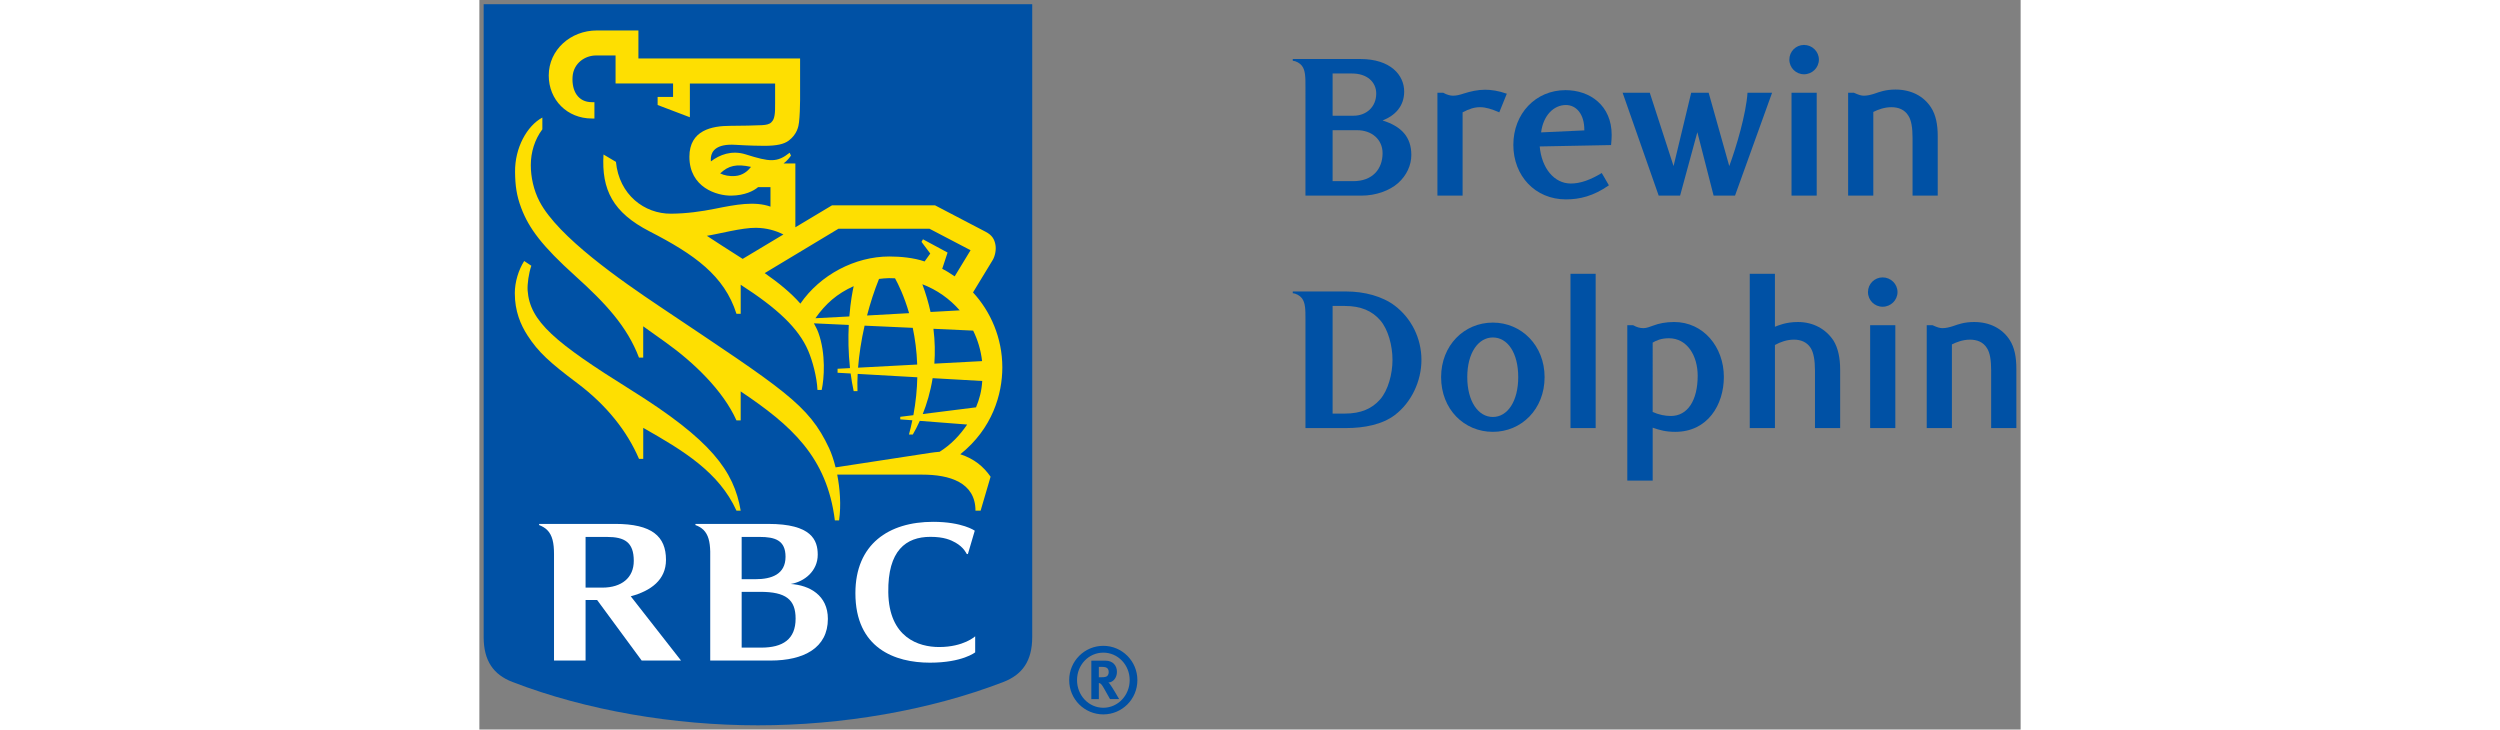 <?xml version="1.0" encoding="utf-8"?>
<!-- Generator: Adobe Illustrator 23.1.1, SVG Export Plug-In . SVG Version: 6.00 Build 0)  -->
<svg version="1.1" id="One_line_x2C__cmyk_x2C__positive"
	 xmlns="http://www.w3.org/2000/svg" xmlns:xlink="http://www.w3.org/1999/xlink" x="0px" y="0px" viewBox="0 0 154.205 72.992"
	 style="enable-background:new 0 0 154.205 72.992;" xml:space="preserve" height="45">
<rect x="0" y="0" width="154.205" height="72.992" fill="#808080" stroke="none"/>
<style type="text/css">
	.st0{fill:#0051A5;}
	.st1{fill:#FEDF01;}
	.st2{fill:#FFFFFF;}
</style>
<g id="Layer_2_2_">
	<g>
		<g>
			<g>
				<g>
					<g>
						<g>
							<path class="st0" d="M55.313,63.732c0,2.385-0.978,3.768-2.887,4.502c-7.416,2.861-16.2,4.335-24.555,4.335
								c-8.354,0-17.138-1.474-24.556-4.335c-1.908-0.734-2.886-2.117-2.886-4.502V0.423h54.885V63.732z"/>
							<g>
								<g>
									<path class="st1" d="M15.148,39.003C7.551,34.26,5.04,32.159,4.827,29.048
										c-0.036-0.633,0.107-1.698,0.372-2.46l-0.716-0.475c-0.574,0.912-0.937,2.114-0.937,3.218
										c-0.001,1.797,0.575,3.158,1.281,4.246c1.069,1.645,2.192,2.676,4.957,4.75
										c2.983,2.238,5.015,4.849,6.187,7.582h0.424v-3.102c4.029,2.286,7.582,4.439,9.327,8.283h0.424
										C25.461,47.105,23.208,44.034,15.148,39.003z"/>
									<path class="st1" d="M50.15,51.096h-0.514c0-2.836-2.6-3.609-5.324-3.609H35.803
										c0.273,1.398,0.402,3.034,0.188,4.58h-0.423c-0.789-6.372-4.39-9.529-9.423-12.907v2.899h-0.424
										c-1.337-2.992-4.278-5.801-7.062-7.793h0.001c-0.742-0.529-1.507-1.077-2.267-1.618v3.128h-0.424
										c-1.18-3.103-3.323-5.417-6.378-8.173c-3.299-2.971-4.631-4.748-5.402-6.793
										c-0.469-1.238-0.601-2.239-0.618-3.599c-0.03-2.431,1.199-4.627,2.731-5.45v1.178
										c-0.76,1.008-1.154,2.28-1.156,3.574c-0.002,1.192,0.282,2.521,0.878,3.654
										c1.857,3.538,8.116,7.88,12.091,10.545c12.359,8.289,14.826,9.736,16.879,14.136
										c0.228,0.49,0.456,1.149,0.647,1.913c1.786-0.276,8.262-1.261,9.457-1.45
										c0.228-0.036,0.707-0.097,0.954-0.111c1.115-0.706,1.987-1.604,2.752-2.725l-4.738-0.368
										c-0.244,0.544-0.487,1-0.7,1.366h-0.385c0.129-0.481,0.242-0.956,0.338-1.424l-1.209-0.089v-0.258
										l1.312-0.162c0.249-1.341,0.369-2.608,0.394-3.793l-5.967-0.338c-0.033,0.612-0.038,1.188-0.018,1.723
										h-0.382c-0.127-0.595-0.227-1.186-0.304-1.764l-1.307-0.074v-0.399l1.242-0.067
										c-0.173-1.579-0.185-3.053-0.121-4.318l-3.489-0.161c0.164,0.307,0.335,0.618,0.455,0.956
										c0.753,2.105,0.574,4.574,0.325,5.707h-0.423c-0.061-1.314-0.503-2.922-0.921-3.905
										c-0.965-2.275-3.132-4.284-6.76-6.617v2.907h-0.424c-1.207-3.82-4.212-5.944-8.679-8.239
										c-3.686-1.892-4.832-4.171-4.624-7.7l1.245,0.737c0.319,3.301,2.855,5.205,5.509,5.185
										c1.562-0.011,3.026-0.218,4.441-0.502c2.042-0.412,3.932-0.765,5.511-0.205v-1.95h-1.24
										c-0.443,0.383-1.342,0.829-2.665,0.849c-1.454,0.027-4.207-0.811-4.207-3.886
										c0-2.67,2.261-3.096,4.102-3.096c0.983,0,2.621-0.037,3.175-0.068c0.412-0.024,0.72-0.087,0.92-0.285
										c0.209-0.205,0.272-0.416,0.321-0.689c0.058-0.331,0.058-0.671,0.058-1.243c0-0.21,0-1.95,0-1.95h-8.528
										v3.377l-3.226-1.227V9.696h1.545v-1.342h-5.753V5.55h-1.963c-1.05,0-2.257,0.734-2.341,2.158
										c-0.082,1.365,0.532,2.515,1.937,2.515h0.252v1.634H11.259c-2.462,0-4.318-1.85-4.318-4.304
										c0-2.558,2.179-4.505,4.812-4.505h4.16v2.805h16.176c0,0,0,3.353,0,4.145c0,0.698-0.038,1.637-0.106,2.23
										c-0.047,0.43-0.201,1.207-1.018,1.831c-0.492,0.375-1.236,0.527-2.443,0.532
										c-0.393,0.002-1.541-0.018-2.915-0.102c-1.843-0.116-2.365,0.594-2.44,1.254c-0.017,0.14-0.015,0.276,0,0.406
										c0.863-0.669,2.084-1.14,3.472-0.705c2.441,0.768,3.137,0.836,4.407-0.163l0.129,0.286
										c-0.137,0.212-0.382,0.516-0.738,0.787h1.179v6.387l3.67-2.199h10.301c0,0,4.355,2.275,5.071,2.65
										c0.632,0.332,0.881,0.734,0.98,1.324c0.082,0.493-0.045,1.118-0.288,1.517
										c-0.151,0.249-1.335,2.189-1.96,3.224c1.751,1.895,2.933,4.546,2.933,7.499
										c0,2.675-0.99,6.127-4.205,8.692c1.413,0.463,2.32,1.233,3.03,2.247L50.15,51.096z M27.18,16.698
										c-1.447-0.318-2.253-0.139-3.086,0.654c0.407,0.195,0.917,0.301,1.481,0.26
										C26.387,17.555,26.893,17.069,27.18,16.698z M26.344,25.901l4.076-2.443
										c-0.799-0.398-1.685-0.651-2.735-0.665c-1.404-0.022-3.776,0.625-4.923,0.8
										C23.274,23.943,25.096,25.107,26.344,25.901z M44.547,26.159l0.565-0.792l-0.875-1.168l0.146-0.258
										l2.461,1.327l-0.536,1.627c0.395,0.189,0.761,0.431,1.248,0.754l1.589-2.614l-4.116-2.152h-9.098
										l-7.383,4.442c1.387,0.963,2.663,2.005,3.569,3.053c1.978-2.878,5.455-4.716,8.896-4.716
										C42.139,25.664,43.451,25.784,44.547,26.159z M43.806,36.473c-0.046-1.359-0.218-2.588-0.445-3.672
										l-4.82-0.219c-0.332,1.467-0.549,2.9-0.652,4.205L43.806,36.473z M45.43,32.896
										c0.155,1.244,0.17,2.41,0.092,3.487l4.775-0.254c-0.122-1.084-0.43-2.112-0.893-3.051L45.43,32.896z
										 M42.994,31.332c-0.497-1.724-1.093-2.923-1.406-3.487c-0.2-0.011-0.402-0.017-0.605-0.017
										c-0.335,0-0.673,0.043-0.999,0.079c-0.484,1.205-0.876,2.424-1.197,3.659L42.994,31.332z M44.32,28.439
										c0.356,0.955,0.624,1.882,0.82,2.774l2.92-0.161C47.057,29.899,45.775,28.992,44.32,28.439z
										 M49.691,40.754c0.342-0.829,0.561-1.627,0.622-2.636L45.35,37.836c-0.224,1.389-0.594,2.599-0.989,3.589
										L49.691,40.754z M37.45,28.631c-1.663,0.746-2.808,1.756-3.83,3.208l3.397-0.178
										C37.139,30.153,37.336,29.152,37.45,28.631z"/>
								</g>
								<g>
									<path class="st2" d="M31.146,58.428c1.384-0.225,2.708-1.302,2.708-2.93c0-1.468-0.624-3.08-4.945-3.08
										c-3.232,0-7.29,0-7.29,0v0.118c0.221,0.068,0.569,0.246,0.797,0.472
										c0.495,0.484,0.658,1.207,0.682,2.166v10.914c0,0,3.994,0,6.042,0c3.323,0,5.729-1.267,5.729-4.171
										C34.869,59.556,33.032,58.551,31.146,58.428z M28.037,53.72c1.546,0,2.595,0.335,2.595,1.986
										c0,1.76-1.405,2.244-3.008,2.244c-0.777,0-1.381,0-1.381,0v-4.23
										C26.243,53.72,27.108,53.72,28.037,53.72z M28.193,64.795c-0.654,0-1.95,0-1.95,0v-5.581
										c0,0,1.06,0,1.86,0c2.556,0,3.537,0.761,3.537,2.678C31.64,63.965,30.361,64.795,28.193,64.795z"/>
									<path class="st2" d="M16.239,66.088h3.936L15.146,59.659c2.016-0.539,3.526-1.642,3.526-3.645
										c0-2.353-1.407-3.597-5.089-3.597c-3.264,0-7.604,0-7.604,0v0.118c0.28,0.1,0.593,0.281,0.798,0.483
										c0.532,0.525,0.691,1.326,0.691,2.409c0,0.003,0,10.661,0,10.661h3.158v-6.06c0,0,0.686,0,1.153,0
										L16.239,66.088z M10.626,53.72c0,0,1.2,0,2.127,0c1.771,0,2.696,0.517,2.696,2.4
										c0,1.679-1.21,2.672-3.149,2.672c-0.777,0-1.674,0-1.674,0V53.72z"/>
									<path class="st2" d="M47.639,54.29c0.845,0.479,1.101,1.105,1.106,1.111
										c0.041,0.046,0.132,0.032,0.132,0.032l0.688-2.338c0,0-1.235-0.886-4.171-0.886
										c-4.444,0-7.772,2.239-7.772,7.138c0,5.52,3.964,6.954,7.457,6.954c3.251,0,4.527-1.034,4.527-1.034
										v-1.604c0,0-1.148,1.073-3.61,1.073c-2.035,0-5.019-0.929-5.083-5.468c-0.06-4.189,1.767-5.556,4.215-5.556
										C46.492,53.711,47.175,54.03,47.639,54.29z"/>
								</g>
							</g>
						</g>
					</g>
				</g>
			</g>
		</g>
	</g>
</g>
<g>
	<g>
		<path class="st0" d="M62.426,71.476c-1.874,0-3.414-1.511-3.414-3.429c0-1.909,1.54-3.431,3.414-3.431
			c1.87,0,3.409,1.522,3.409,3.431C65.836,69.964,64.296,71.476,62.426,71.476z M62.426,65.297
			c-1.462,0-2.629,1.219-2.629,2.749c0,1.532,1.167,2.766,2.629,2.766c1.456,0,2.638-1.234,2.638-2.766
			C65.064,66.516,63.882,65.297,62.426,65.297z M62.656,66.101c0.684,0,1.134,0.451,1.134,1.123
			c0,0.583-0.387,1.054-0.856,1.062c0.07,0.063,0.109,0.1,0.156,0.166c0.221,0.277,0.919,1.493,0.919,1.493h-0.911
			c-0.147-0.259-0.21-0.359-0.36-0.636c-0.379-0.69-0.498-0.875-0.637-0.941
			c-0.038-0.009-0.069-0.027-0.122-0.027v1.605h-0.751v-3.845H62.656z M61.978,67.759h0.261
			c0.332,0,0.477-0.037,0.581-0.128c0.093-0.09,0.145-0.23,0.145-0.387c0-0.239-0.086-0.397-0.274-0.47
			c-0.082-0.028-0.248-0.056-0.433-0.056h-0.28V67.759z"/>
	</g>
</g>
<g>
	<path class="st0" d="M88.145,5.904c3.015,0,4.384,1.607,4.384,3.253c0,1.488-0.932,2.42-2.162,2.896
		c1.904,0.595,2.877,1.667,2.877,3.452c0,1.012-0.457,2.043-1.329,2.817c-0.853,0.753-2.222,1.25-3.65,1.25
		h-5.614V8.642c0-0.893,0-1.607-0.357-2.063c-0.198-0.258-0.575-0.476-0.913-0.496V5.904H88.145z M87.451,11.578
		c1.29,0,2.281-0.873,2.281-2.222c0-1.13-0.893-2.003-2.42-2.003h-1.944v4.225H87.451z M87.451,18.124
		c1.904,0,2.916-1.21,2.916-2.797c0-1.369-1.071-2.301-2.559-2.301h-2.44v5.098H87.451z"/>
	<path class="st0" d="M102.043,11.24c-0.773-0.337-1.369-0.516-1.924-0.516c-0.556,0-1.071,0.159-1.746,0.516v8.332
		h-2.519V9.277h0.575c0.397,0.218,0.714,0.297,0.992,0.297c0.337,0,0.655-0.079,1.071-0.218
		c0.694-0.218,1.389-0.377,2.123-0.377c0.635,0,1.329,0.099,2.182,0.397L102.043,11.24z"/>
	<path class="st0" d="M108.707,19.949c-3.075,0-5.257-2.361-5.257-5.455c0-3.134,2.242-5.475,5.217-5.475
		c2.44,0,4.622,1.528,4.622,4.483c0,0.198-0.02,0.654-0.06,1.012l-7.141,0.139
		c0.198,2.182,1.448,3.709,3.114,3.709c0.952,0,1.944-0.357,3.095-1.051l0.714,1.23
		C111.445,19.631,110.076,19.949,108.707,19.949z M110.552,13.046c0.019-1.666-0.833-2.539-1.845-2.539
		c-1.21,0-2.262,1.032-2.479,2.738L110.552,13.046z"/>
	<path class="st0" d="M125.054,16.616c0.694-1.865,1.686-5.217,1.825-7.339h2.459l-3.709,10.295h-2.142l-1.627-6.348
		l-1.726,6.348h-2.142L114.382,9.277h2.717l2.381,7.339l1.765-7.339h1.746L125.054,16.616z"/>
	<path class="st0" d="M132.533,7.432c-0.814,0-1.468-0.654-1.468-1.468c0-0.813,0.654-1.468,1.468-1.468
		s1.488,0.655,1.488,1.468C134.02,6.777,133.346,7.432,132.533,7.432z M131.283,19.572V9.277h2.519v10.295H131.283z"
		/>
	<path class="st0" d="M143.391,19.572v-5.772c0-1.012-0.119-1.765-0.416-2.222c-0.377-0.615-0.992-0.853-1.706-0.853
		c-0.714,0-1.369,0.258-1.805,0.476v8.371h-2.519V9.277h0.575c0.476,0.218,0.734,0.297,0.992,0.297
		c0.357,0,0.674-0.079,1.051-0.198c0.516-0.179,1.13-0.416,2.123-0.416c1.567,0,2.816,0.654,3.55,1.785
		c0.496,0.754,0.675,1.746,0.675,2.877v5.951H143.391z"/>
	<path class="st0" d="M86.717,29.162c1.825,0,3.63,0.476,4.88,1.428c1.647,1.25,2.658,3.253,2.658,5.415
		c0,2.142-1.012,4.265-2.658,5.515c-1.25,0.952-3.055,1.309-4.88,1.309h-4.066V31.9
		c0-0.893,0-1.607-0.357-2.063c-0.198-0.258-0.575-0.476-0.913-0.496v-0.179H86.717z M85.368,41.381h1.21
		c1.627,0,2.737-0.496,3.551-1.428c0.793-0.912,1.23-2.539,1.23-3.947c0-1.428-0.436-3.055-1.23-3.967
		c-0.814-0.932-1.924-1.428-3.551-1.428h-1.21V41.381z"/>
	<path class="st0" d="M101.4,43.206c-2.877,0-5.177-2.261-5.177-5.475c0-3.174,2.301-5.455,5.177-5.455
		c2.856,0,5.177,2.281,5.177,5.455C106.578,40.945,104.257,43.206,101.4,43.206z M101.4,33.764
		c-1.448,0-2.559,1.527-2.559,3.967c0,2.42,1.091,3.987,2.559,3.987s2.539-1.567,2.539-3.987
		C103.939,35.291,102.868,33.764,101.4,33.764z"/>
	<path class="st0" d="M111.686,42.829h-2.519V27.397h2.519V42.829z"/>
	<path class="st0" d="M115.427,32.534c0.397,0.218,0.694,0.297,1.051,0.297c0.278,0,0.595-0.119,0.972-0.258
		c0.516-0.198,1.23-0.357,2.083-0.357c2.936,0,4.979,2.499,4.979,5.495c0,2.797-1.627,5.495-4.86,5.495
		c-0.913,0-1.527-0.159-2.261-0.416v5.296h-2.539V32.534H115.427z M117.391,41.222
		c0.635,0.278,1.25,0.397,1.825,0.397c1.647,0,2.678-1.527,2.678-4.027c0-2.003-1.052-3.749-2.877-3.749
		c-0.774,0-1.27,0.218-1.627,0.436V41.222z"/>
	<path class="st0" d="M133.628,42.829v-5.752c0-1.032-0.139-1.786-0.416-2.242c-0.377-0.615-1.012-0.853-1.686-0.853
		c-0.714,0-1.369,0.238-1.904,0.536v8.312h-2.519V27.397h2.519v5.296c0.317-0.119,1.071-0.476,2.301-0.476
		c1.547,0,2.797,0.714,3.55,1.845c0.476,0.754,0.675,1.785,0.675,2.916v5.852H133.628z"/>
	<path class="st0" d="M140.399,30.69c-0.814,0-1.468-0.655-1.468-1.468c0-0.813,0.654-1.468,1.468-1.468
		s1.488,0.655,1.488,1.468C141.887,30.035,141.212,30.69,140.399,30.69z M139.149,42.829V32.534h2.519v10.295
		H139.149z"/>
	<path class="st0" d="M151.256,42.829v-5.772c0-1.012-0.119-1.766-0.416-2.222c-0.377-0.615-0.992-0.853-1.706-0.853
		c-0.714,0-1.369,0.258-1.805,0.476v8.371h-2.519V32.534h0.575c0.476,0.218,0.734,0.297,0.992,0.297
		c0.357,0,0.675-0.08,1.052-0.198c0.516-0.179,1.13-0.416,2.122-0.416c1.567,0,2.817,0.654,3.551,1.785
		c0.496,0.754,0.675,1.746,0.675,2.876v5.951H151.256z"/>
</g>
</svg>
